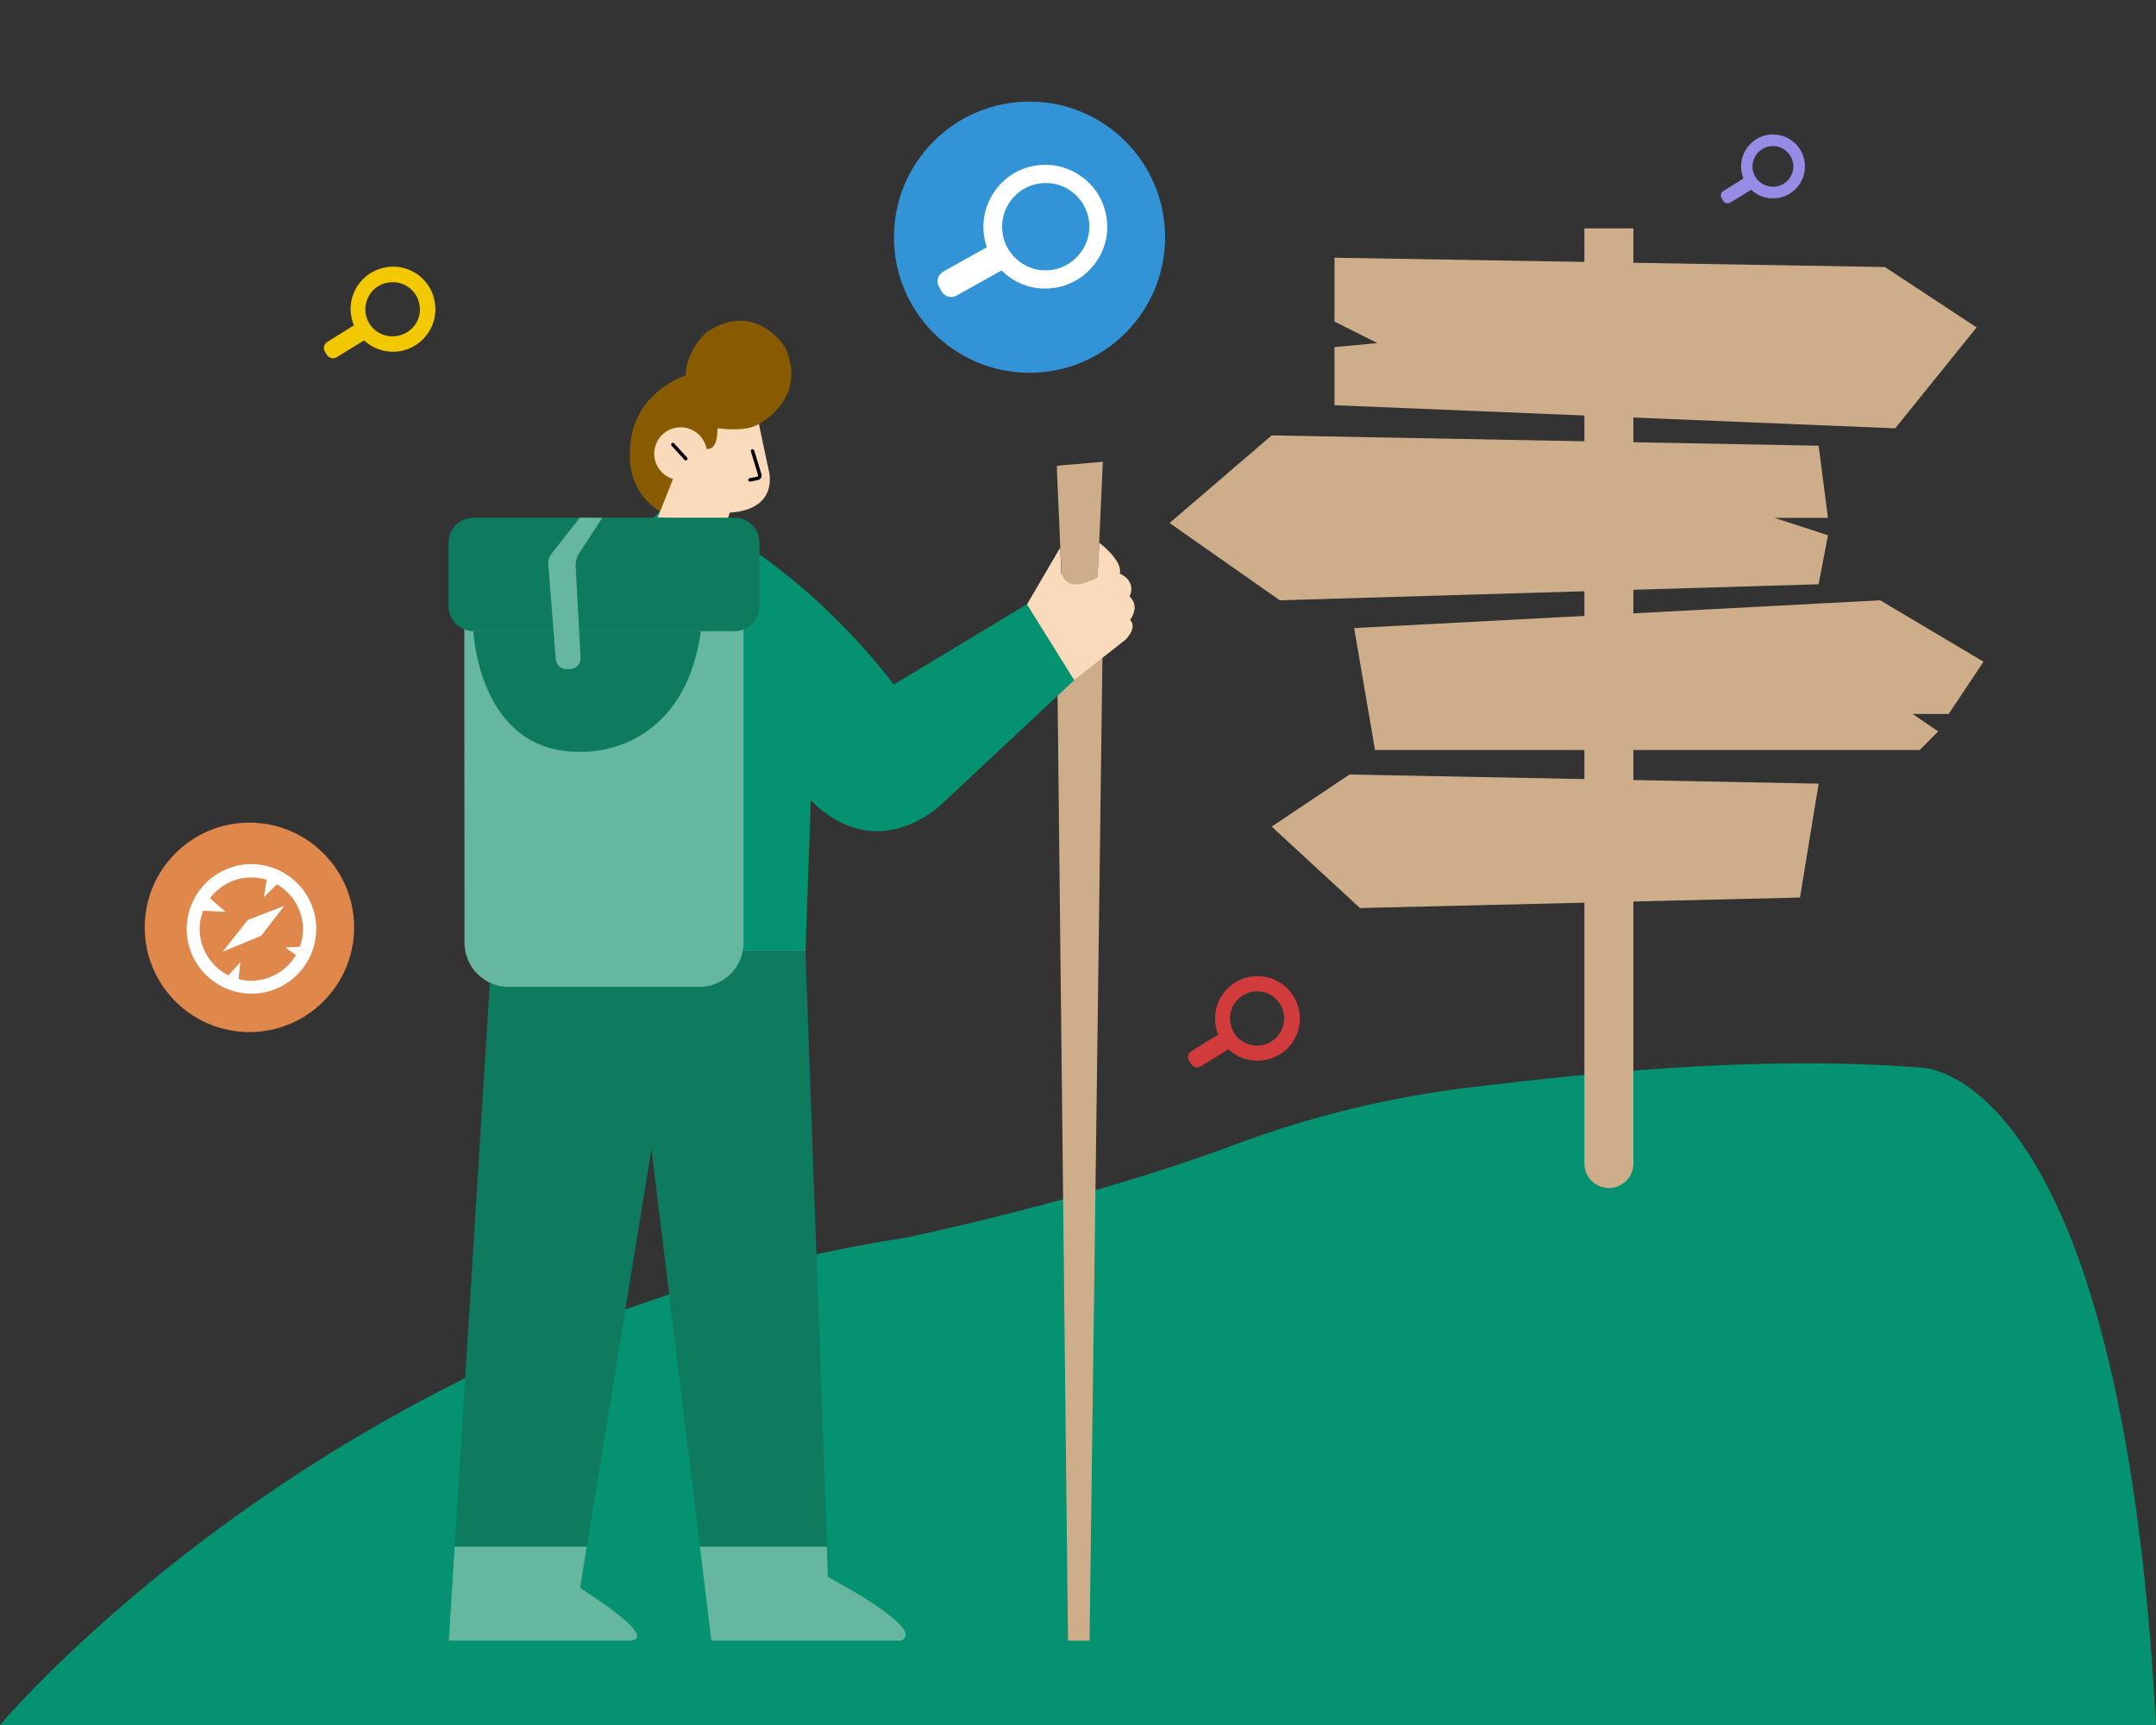 <?xml version="1.0" encoding="UTF-8"?> <svg xmlns="http://www.w3.org/2000/svg" xmlns:xlink="http://www.w3.org/1999/xlink" version="1.1" id="Layer_1" x="0px" y="0px" viewBox="0 0 1250 1000" style="enable-background:new 0 0 1250 1000;" xml:space="preserve"><rect x="0" y="0" width="1250" height="1000" fill="#333333" stroke="none"/> <style type="text/css"> .st0{fill:#3294D6;} .st1{fill:#E0874B;} .st2{fill:#049271;} .st3{fill:#CEAE8A;} .st4{fill:#0E7A5E;} .st5{fill:#895B00;} .st6{fill:#F9DABB;} .st7{fill:#65B79F;} .st8{fill:none;stroke:#000000;stroke-width:2;stroke-linecap:round;stroke-miterlimit:10;} .st9{fill:#FFFFFF;} .st10{fill:#F2C900;} .st11{fill:#D13B3B;} .st12{fill:#978CE5;} </style> <circle class="st0" cx="596.9" cy="137.5" r="78.6"></circle> <circle class="st1" cx="144.6" cy="537.6" r="60.7"></circle> <path class="st2" d="M0,1000c0,0,194-231.7,525.1-282.5c0,0,104-21.4,190.7-53.9c44.7-16.7,91.3-28,138.7-33.5 c68.2-8.1,165.7-18.5,259-11.2c0,0,116.1-2.4,136.5,381.3L0,1000L0,1000z"></path> <polygon class="st3" points="631.7,951.1 619.2,951.1 612.8,371.2 639.3,371.2 "></polygon> <path class="st4" d="M522.3,951.1H412.4l-6.6-54.5l-28.1-230.5l-37.5,230.5l-3.9,24c0,0,46.5,28.7,29.2,30.5H260.2l3.4-54.5 l21.5-344.8H467l12.5,344.8l0.6,17.6C480.1,914.2,538.5,944.8,522.3,951.1z"></path> <path class="st2" d="M419.5,308.2c0,0,50.6,26.3,98.7,88.6l77.2-46.5l27.5,43.9L548.3,464c0,0-37.5,40.2-78.2,0l-3.1,87.7h-84.6 l-64-181.8l64.2-73.7L419.5,308.2z"></path> <path class="st5" d="M440,245.8c0,0,28.7-14.6,15.2-44.4c0,0-16.9-27.7-45.3-9c0,0-11.9,9.9-12.5,25.3c0,0-32.5,10-32.2,45.4 c0,0-2.1,21.4,17.4,33.3L440,245.8z"></path> <path class="st6" d="M440,245.8l5.6,26.5c0,0,7,22.9-22.5,24.9l-3.5,11.1c0,0-26-9.2-38.3-8.2l9.6-24.2l16.3-16.6 c0,0,8.8,5.8,8.8-11C415.9,248.1,431.6,250.9,440,245.8z"></path> <circle class="st6" cx="394.6" cy="263" r="15.3"></circle> <path class="st7" d="M365.6,951.1H260.2l3.4-54.5h76.6l-3.9,24C336.4,920.6,382.8,949.3,365.6,951.1z"></path> <path class="st7" d="M522.3,951.1H412.4l-6.6-54.5h73.6l0.6,17.6C480.1,914.2,538.5,944.8,522.3,951.1z"></path> <path class="st7" d="M269.2,362.1h161.9l0,0v184.4c0,14.2-11.5,25.6-25.6,25.6l0,0H294.9c-14.2,0-25.6-11.5-25.6-25.6l0,0 L269.2,362.1L269.2,362.1z"></path> <path class="st4" d="M274.5,300.1h151.4c8,0,14.4,6.5,14.4,14.4v37c0,8-6.5,14.4-14.4,14.4H274.5c-8,0-14.4-6.5-14.4-14.4v-37 C260.1,306.6,266.5,300.1,274.5,300.1z"></path> <path class="st4" d="M274.5,365.9c0,0,2.8,71.7,63.3,69.9c0,0,58.2,2.8,68.6-69.9H274.5z"></path> <path class="st7" d="M336.2,300.1l-16.3,20.7c-1.5,1.8-2.2,4.2-2,6.5l4.3,54.8c0.3,3.3,3,5.8,6.2,5.8h1.9c3.5,0,6.3-2.8,6.3-6.3 c0-0.1,0-0.2,0-0.3l-2.8-52.7c-0.2-2.9,0.6-5.8,2.2-8.2l13.2-20.2L336.2,300.1L336.2,300.1z"></path> <path class="st6" d="M595.4,350.4l19.3-33l0.6,15.1c0,0,10,9.4,21,1.9l1-19.8c0,0,13.9,10.5,11.9,17.9c0,0,9.9,3.9,5.7,13.3 c0,0,6.4,4.9,0.3,13.6c0,0,4.7,3.6-2.6,11.4l-29.8,23.4L595.4,350.4z"></path> <path class="st3" d="M612.8,270l26.6-2.3l-3,66.8c0,0-16.5,10.8-21-1.9l-2.6-59.6"></path> <path class="st3" d="M918.6,132.4H947l0,0v542.1c0,7.9-6.4,14.2-14.2,14.2l0,0c-7.9,0-14.2-6.4-14.2-14.2V132.4L918.6,132.4 L918.6,132.4z"></path> <polygon class="st3" points="782.4,449 1054.4,454.3 1043.6,520.3 788.5,526.4 737.3,479.2 "></polygon> <polygon class="st3" points="785.1,364.1 1090.1,348 1150,383.6 1129.8,413.9 1108.9,413.9 1123.7,424 1113,434.8 797.2,434.8 "></polygon> <polygon class="st3" points="1054.4,258.4 737.3,252.4 678.1,303.2 742,348 1054.4,338.7 1059.8,310.3 1028.8,300.2 1059.8,300.2 "></polygon> <polygon class="st3" points="773.7,149.4 1092.8,154.8 1146,189.8 1098.8,248.3 773.7,234.9 773.7,201.2 798.6,198.9 773.7,186.4 "></polygon> <path class="st8" d="M436.3,261.4l4.2,13.8c0.3,0.9-0.2,1.8-1.1,2.1h-0.1l-4.5,0.9"></path> <line class="st8" x1="397.6" y1="265.9" x2="390.1" y2="257.7"></line> <polygon class="st9" points="129.1,551.7 143.6,533.4 164.6,525.3 151.2,542.6 "></polygon> <polygon class="st9" points="143.6,533.4 151.2,542.6 164.6,525.3 "></polygon> <path class="st9" d="M162,511.2l-9,8.9l1.9-11.8C157.4,509,159.7,510,162,511.2z"></path> <path class="st9" d="M178.6,548.6c-0.6,2.8-1.7,5.4-2.9,7.9l-10.2-7.2L178.6,548.6z"></path> <path class="st9" d="M139.3,557.8l-1.5,15.3c-3-0.9-6-2.2-8.8-3.8L139.3,557.8z"></path> <path class="st9" d="M130.8,528.6l-15-0.7c0.9-3.2,2.2-6.2,3.9-9L130.8,528.6z"></path> <path class="st9" d="M138.2,501.7c-20.3,4.3-33.3,24.1-29.2,44.4c4.3,20.3,24.1,33.3,44.4,29.2c20.3-4.3,33.3-24.1,29.2-44.4l0,0 C178.3,510.6,158.5,497.6,138.2,501.7z M151.8,567.9c-16.2,3.4-32-7.1-35.4-23.2c-3.4-16.2,7.1-32,23.2-35.4 c16.2-3.4,32,7.1,35.4,23.2l0,0C178.5,548.6,168,564.5,151.8,567.9C151.8,567.7,151.8,567.7,151.8,567.9L151.8,567.9z"></path> <path class="st10" d="M251.9,174.2c-2.7-13.3-15.7-21.9-29-19.1s-21.9,15.7-19.1,29c0.3,1.5,0.8,3,1.4,4.5l-15.4,9.6 c-2,1.2-2.6,3.8-1.4,5.7l0,0l1.1,1.8c1.2,2,3.8,2.6,5.7,1.4l0,0l15.9-9.8c5.8,5.5,13.9,7.7,21.8,6.1 C246.2,200.5,254.7,187.5,251.9,174.2L251.9,174.2z M231,194.6c-8.4,1.9-16.9-3.3-18.8-11.8c-1.9-8.4,3.3-16.9,11.8-18.8 c0.2,0,0.4-0.1,0.6-0.1c1.1-0.2,2.1-0.3,3.2-0.3c7.4,0,13.8,5.2,15.3,12.5C245,184.5,239.5,192.8,231,194.6L231,194.6z"></path> <path class="st11" d="M753.1,585.4c-2.8-13.3-15.8-21.8-29.1-19s-21.8,15.8-19,29.1c0.3,1.5,0.7,2.9,1.3,4.3l-15.5,9.5 c-2,1.2-2.6,3.8-1.3,5.7l1.1,1.8c1.2,2,3.8,2.6,5.7,1.3l15.9-9.8c4.5,4.2,10.5,6.6,16.8,6.6c1.7,0,3.4-0.2,5-0.5 C747.4,611.7,755.9,598.7,753.1,585.4C753.1,585.5,753.1,585.4,753.1,585.4L753.1,585.4z M732.3,605.8c-8.5,1.9-16.9-3.4-18.8-11.9 c-1.9-8.5,3.4-16.9,11.9-18.8c0.2,0,0.3-0.1,0.5-0.1c1.1-0.2,2.1-0.3,3.2-0.3c8.7,0.1,15.6,7.3,15.4,16 C744.4,597.9,739.3,604.1,732.3,605.8L732.3,605.8z"></path> <path class="st12" d="M1046.1,92.7c-2.1-10-11.9-16.4-21.9-14.4c-10,2.1-16.4,11.9-14.4,21.9c0.2,1.1,0.6,2.2,1,3.3l-11.6,7.2 c-1.5,0.9-1.9,2.8-1,4.3l0,0l0.8,1.4c0.9,1.5,2.8,1.9,4.3,1l12-7.4c7.5,7,19.2,6.6,26.2-0.9C1045.6,104.7,1047.3,98.6,1046.1,92.7 L1046.1,92.7z M1030.3,108c-6.4,1.3-12.7-2.8-14-9.1l0,0c-1.3-6.4,2.8-12.6,9.2-14c6.4-1.3,12.6,2.8,14,9.2 C1040.8,100.4,1036.7,106.7,1030.3,108z"></path> <path class="st9" d="M641.5,125.8c-1.5-9.5-6.6-17.8-14.4-23.4c-7.8-5.6-17.2-7.9-26.7-6.4c-9.5,1.5-17.8,6.6-23.4,14.4 c-5.6,7.8-7.9,17.2-6.4,26.7c0.3,2.1,0.9,4.2,1.6,6.2l-25.4,14.2c-3,1.7-4.1,5.5-2.5,8.5l1.6,2.9c1.8,3.1,5.6,4.1,8.6,2.5l26.2-14.6 c1.3,1.3,2.8,2.6,4.3,3.7c6.2,4.5,13.5,6.8,21,6.8c1.9,0,3.8-0.2,5.7-0.5c9.5-1.5,17.8-6.6,23.4-14.4 C640.8,144.7,643,135.2,641.5,125.8z M626.7,146.2c-4,5.5-9.8,9.1-16.5,10.2l0,0c-6.7,1.1-13.4-0.5-18.8-4.5 c-5.5-4-9.1-9.8-10.1-16.5c-2.2-13.8,7.3-26.8,21-29c1.4-0.2,2.7-0.3,4.1-0.3c5.3,0,10.4,1.6,14.7,4.8c5.5,4,9.1,9.8,10.2,16.5 C632.3,134.1,630.7,140.8,626.7,146.2z"></path> </svg> 